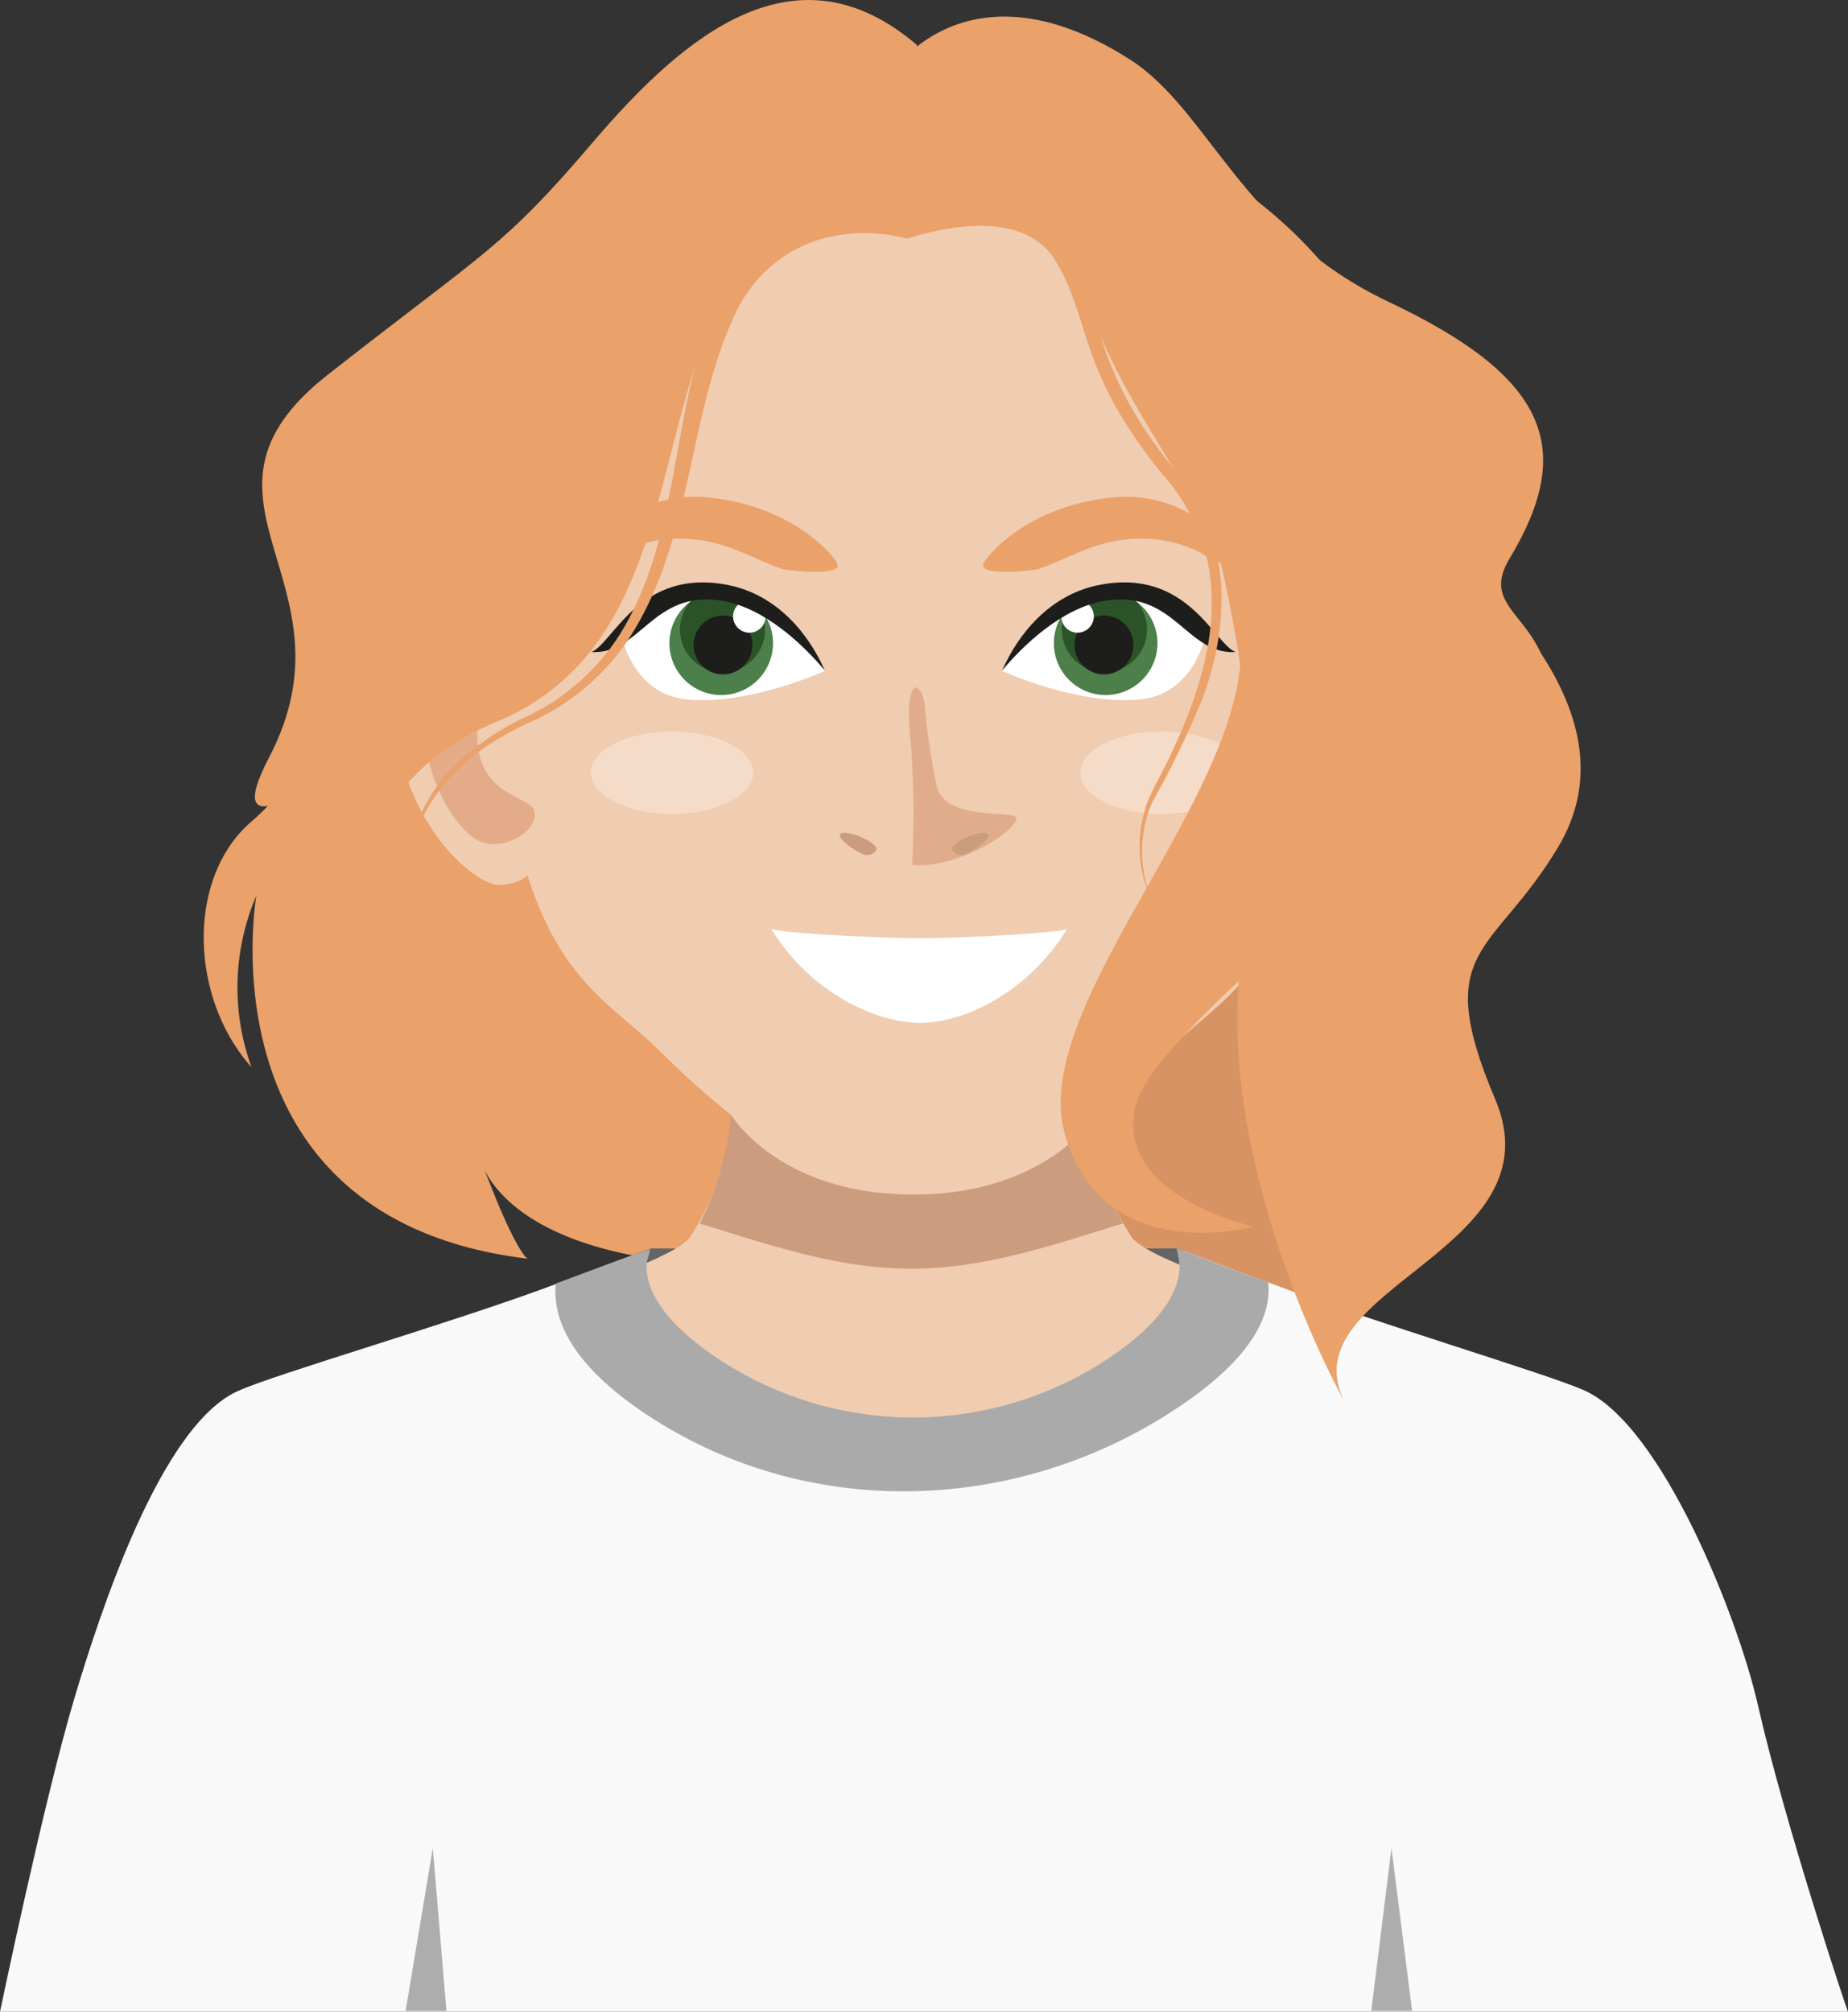 <svg id="Group_1125" data-name="Group 1125" xmlns="http://www.w3.org/2000/svg" xmlns:xlink="http://www.w3.org/1999/xlink" width="137.425" height="149.616" viewBox="0 0 137.425 149.616">
  <rect x="0" y="0" width="137.425" height="149.616" fill="#333333" stroke="none"/>
  <defs>
    <clipPath id="clip-path">
      <rect id="Rectangle_758" data-name="Rectangle 758" width="53.038" height="18.059" transform="translate(0 0)" fill="none"/>
    </clipPath>
  </defs>
  <path id="Path_463" data-name="Path 463" d="M292.074,167.589s8.911,7.181,6.1,15.668c-2.775,8.487-10.772,11.621-5.19,23.5s-5.19,14.885-5.19,14.885-26.016-1.828-22.85-29.378c3.2-27.55,16.68-28.366,16.68-28.366Z" transform="translate(-190.72 -123.179)" fill="#924644"/>
  <path id="Path_464" data-name="Path 464" d="M104.354,105.9s-9.923,9.63-9.27,18.9c.653,9.3-2.252,16.289-7.051,20.434s-4.6,13.057.033,18.247a17.326,17.326,0,0,1,.359-12.763s-4.244,24.057,20.173,27c0,0-.881-.359-3.493-7.377,0,0,1.338,6.692,16.256,7.769s22.425-19,15.375-40.542-21.054-27.354-21.054-27.354Z" transform="translate(-69.361 -84.112)" fill="#eaa16a"/>
  <path id="Path_465" data-name="Path 465" d="M292.074,163.089s8.911,7.181,6.1,15.668c-2.775,8.487-10.772,11.621-5.19,23.5s-5.19,14.885-5.19,14.885-26.016-1.828-22.85-29.378c3.2-27.55,16.68-28.366,16.68-28.366Z" transform="translate(-190.72 -120.148)" fill="#d89364"/>
  <path id="Path_466" data-name="Path 466" d="M178.625,350.824c-27.061,0-33.785-13.253-32.316-22.327,2.644-1.012,10.674-4.113,12.926-4.9h39.106c2.285.783,9.923,3.917,12.567,4.9,1.371,9.727-5.223,22.327-32.283,22.327" transform="translate(-110.859 -230.749)" fill="#636466"/>
  <path id="Path_468" data-name="Path 468" d="M180.651,292.7,194,295.834l13.449-2.905a19,19,0,0,0,3.036,9.009c.783,1.045,4.244,2.416,8.552,3.884.228,5.712-24.449,14.33-24.449,14.33s-25.755-8.618-25.494-14.33c4.309-1.436,7.769-2.84,8.552-3.884a19,19,0,0,0,3.036-9.009" transform="translate(-126.334 -209.936)" fill="#f0ccb0"/>
  <path id="Path_469" data-name="Path 469" d="M228.967,300.926c-4.733,1.436-10.087,3.362-15.734,3.362s-11-1.926-15.734-3.362a21.778,21.778,0,0,0,2.318-8.226l13.351,3.134,13.449-2.905a20.418,20.418,0,0,0,2.35,8" transform="translate(-145.468 -209.936)" fill="#cc9c7f"/>
  <path id="Path_470" data-name="Path 470" d="M219.039,332.6c-1.665-.555-3.232-1.11-4.537-1.632-.392,7.41-4.08,14.624-20.336,14.428-14.591-.2-20.565-6.137-20.075-14.591-1.4.588-3.134,1.208-4.994,1.828-.261,5.712,25.494,14.526,25.494,14.526S219.3,338.308,219.039,332.6Z" transform="translate(-126.334 -235.599)" fill="#cc9c7f"/>
  <path id="Path_467" data-name="Path 467" d="M168.8,357.787c-1.469-6.431-7.083-20.63-12.828-23.274-2.807-1.273-15.93-5.125-23.568-8.063-2.318-.783-4.407-1.665-6.333-2.35l.033,2.644.392,1.273c-.685,4.6-5.321,11.849-20.63,11.849-17.757,0-21.054-7.41-20.663-12.665-.261-.229.849-1.763.849-1.763v-1.306c-1.763.62-3.721,1.338-6.528,2.416-7.736,2.905-20.989,6.724-23.764,8-5.745,2.611-10.25,16.55-12.143,22.882C41.364,365,38.1,380.7,38.1,380.7H175.525C175.459,380.637,170.824,366.7,168.8,357.787Z" transform="translate(-38.1 -231.086)" fill="#f9f9f9"/>
  <path id="Path_471" data-name="Path 471" d="M130.5,472.31l2.024-12.11,1.012,12.11Z" transform="translate(-100.338 -322.76)" fill="#adadad" fill-rule="evenodd"/>
  <path id="Path_472" data-name="Path 472" d="M350.5,472.31,352,460.2l1.534,12.11Z" transform="translate(-248.525 -322.76)" fill="#adadad" fill-rule="evenodd"/>
  <path id="Path_474" data-name="Path 474" d="M159.045,75.522c4.994-5.06,10.446-8.422,24.188-8.422s19.194,3.362,24.188,8.422c4.864,4.929,6.267,13.775,6.267,22.458s.62,17.953-1.861,25.526c-2.513,7.573-6.235,9.27-9.695,12.633a58.4,58.4,0,0,1-5.321,4.766s-3.558,5.908-13.547,5.908c-10.021,0-13.547-5.908-13.547-5.908a64.655,64.655,0,0,1-5.321-4.766c-3.427-3.362-7.181-5.06-9.695-12.633s-1.861-16.843-1.861-25.526c-.033-8.683,1.338-17.529,6.2-22.458" transform="translate(-115.336 -57.977)" fill="#f0ccb0"/>
  <path id="Path_475" data-name="Path 475" d="M245.6,195.8c-.653.522-.424,2.938-.261,4.5a77.434,77.434,0,0,1,.065,8.683c2.775.359,7.345-2.089,7.769-3.427.1-.751-5.255.326-5.941-2.416a54.289,54.289,0,0,1-.914-6.2c-.229-1.24-.718-1.143-.718-1.143" transform="translate(-177.572 -144.663)" fill="#e1ac8b" fill-rule="evenodd"/>
  <path id="Path_476" data-name="Path 476" d="M224.866,251.486c2.873,0,10.054-.359,10.935-.686-2.938,4.766-7.7,6.985-10.935,6.985-3.2,0-8.128-2.187-11.066-6.985.881.326,8.193.686,11.066.686" transform="translate(-156.447 -181.713)" fill="#fff"/>
  <path id="Path_477" data-name="Path 477" d="M254.9,230.126c.065-.653,2.285-1.5,2.677-1.175.359.326-1.24,1.436-1.828,1.567a.817.817,0,0,1-.849-.392" transform="translate(-184.131 -166.947)" fill="#cc9c7f" fill-rule="evenodd"/>
  <path id="Path_478" data-name="Path 478" d="M232.17,230.126c-.065-.653-2.285-1.5-2.677-1.175-.359.326,1.24,1.436,1.828,1.567a.817.817,0,0,0,.849-.392" transform="translate(-166.983 -166.947)" fill="#cc9c7f" fill-rule="evenodd"/>
  <path id="Path_479" data-name="Path 479" d="M284.2,208.868c0-1.7,2.709-3.068,6.039-3.068s6.039,1.371,6.039,3.068-2.709,3.068-6.039,3.068-6.039-1.371-6.039-3.068" transform="translate(-203.867 -151.402)" fill="#f5dcc8"/>
  <path id="Path_480" data-name="Path 480" d="M172.7,208.868c0-1.7,2.709-3.068,6.039-3.068s6.039,1.371,6.039,3.068-2.709,3.068-6.039,3.068-6.039-1.371-6.039-3.068" transform="translate(-128.763 -151.402)" fill="#f5dcc8"/>
  <path id="Path_481" data-name="Path 481" d="M190.047,157.393c.163.881-3.721.424-4.08.326-2.089-.718-3.884-1.861-6.169-2.154a9.862,9.862,0,0,0-5.876.914,6.421,6.421,0,0,1-2.22.979c-.131,0-.261.033-.359-.033-.229-.163-.1-.49.033-.718a9.637,9.637,0,0,1,9.075-4.309c6.333.62,9.5,4.472,9.6,4.994" transform="translate(-127.765 -115.399)" fill="#eaa16a" fill-rule="evenodd"/>
  <path id="Path_482" data-name="Path 482" d="M262.09,157.393c-.163.881,3.721.424,4.08.326,2.089-.718,3.884-1.861,6.169-2.154a9.862,9.862,0,0,1,5.876.914,6.421,6.421,0,0,0,2.22.979c.131,0,.261.033.359-.033.229-.163.1-.49-.033-.718a9.636,9.636,0,0,0-9.075-4.309c-6.333.62-9.5,4.472-9.6,4.994" transform="translate(-188.971 -115.399)" fill="#eaa16a" fill-rule="evenodd"/>
  <path id="Path_483" data-name="Path 483" d="M194.679,180.886a9.628,9.628,0,0,0-9.107-5.386,8.587,8.587,0,0,0-6.072,2.546s.783,4.537,4.9,4.962c4.668.457,10.282-2.122,10.282-2.122" transform="translate(-133.344 -130.993)" fill="#fff" fill-rule="evenodd"/>
  <path id="Path_484" data-name="Path 484" d="M190.6,177.752a3.852,3.852,0,1,1,3.852,3.852,3.859,3.859,0,0,1-3.852-3.852" transform="translate(-140.82 -129.915)" fill="#4c7f49"/>
  <path id="Path_485" data-name="Path 485" d="M193,176.066a3.166,3.166,0,1,1,3.166,3.166A3.169,3.169,0,0,1,193,176.066" transform="translate(-142.437 -129.242)" fill="#2a5427"/>
  <path id="Path_486" data-name="Path 486" d="M196.1,181.587a2.187,2.187,0,1,1,2.187,2.187,2.187,2.187,0,0,1-2.187-2.187" transform="translate(-144.525 -133.62)" fill="#1d1d1b"/>
  <path id="Path_487" data-name="Path 487" d="M205.1,177.108a1.208,1.208,0,1,1,1.208,1.208,1.226,1.226,0,0,1-1.208-1.208" transform="translate(-150.587 -131.262)" fill="#fff"/>
  <path id="Path_488" data-name="Path 488" d="M190.166,178.383c-1.175-2.677-3.525-5.647-7.247-6.365-6.561-1.273-8.52,4.407-10.119,4.994,3.656.228,4.537-4.635,9.695-3.819,3.232.522,6.137,3.362,7.671,5.19" transform="translate(-128.831 -128.522)" fill="#1d1d1b"/>
  <path id="Path_489" data-name="Path 489" d="M266.4,180.886a9.628,9.628,0,0,1,9.107-5.386,8.587,8.587,0,0,1,6.071,2.546s-.783,4.537-4.9,4.962c-4.668.457-10.282-2.122-10.282-2.122" transform="translate(-191.877 -130.993)" fill="#fff" fill-rule="evenodd"/>
  <path id="Path_490" data-name="Path 490" d="M285.9,177.752a3.852,3.852,0,1,0-3.852,3.852,3.859,3.859,0,0,0,3.852-3.852" transform="translate(-199.826 -129.915)" fill="#4c7f49"/>
  <path id="Path_491" data-name="Path 491" d="M286.333,176.066a3.166,3.166,0,1,0-3.166,3.166,3.169,3.169,0,0,0,3.166-3.166" transform="translate(-201.038 -129.242)" fill="#2a5427"/>
  <path id="Path_492" data-name="Path 492" d="M287.274,181.587a2.187,2.187,0,1,0-2.187,2.187,2.187,2.187,0,0,0,2.187-2.187" transform="translate(-202.991 -133.62)" fill="#1d1d1b"/>
  <path id="Path_493" data-name="Path 493" d="M282.315,177.108a1.208,1.208,0,1,0-1.208,1.208,1.226,1.226,0,0,0,1.208-1.208" transform="translate(-200.971 -131.262)" fill="#fff"/>
  <path id="Path_494" data-name="Path 494" d="M266.4,178.383c1.175-2.677,3.525-5.647,7.247-6.365,6.561-1.273,8.52,4.407,10.119,4.994-3.656.228-4.537-4.635-9.695-3.819-3.232.522-6.137,3.362-7.671,5.19" transform="translate(-191.877 -128.522)" fill="#1d1d1b"/>
  <path id="Path_495" data-name="Path 495" d="M337.19,179.743c3.917-.457,6.463,4.8,4.668,10.968s-5.941,9.075-7.312,8.944c-1.338-.163-2.546-.555-2.546-2.22s.816-15.6.816-15.6.49-1.632,4.374-2.089" transform="translate(-236.064 -133.832)" fill="#f0ccb0" fill-rule="evenodd"/>
  <path id="Path_496" data-name="Path 496" d="M336.939,188.077c2.546.163,3.623,1.959,3.3,6.169-.261,3.623-2.709,7.834-4.8,7.965-2.122.163-3.754-1.5-3.3-2.546s4.211-1.045,4.211-5.582c0-3.3-4.211-.914-4.048-2.709.131-1.8,2.089-3.46,4.635-3.3" transform="translate(-236.107 -139.457)" fill="#e3ab88" fill-rule="evenodd"/>
  <path id="Path_497" data-name="Path 497" d="M133.258,179.743c-3.917-.457-6.463,4.8-4.668,10.968s5.941,9.075,7.312,8.944c1.338-.163,2.546-.555,2.546-2.22s-.816-15.6-.816-15.6-.457-1.632-4.374-2.089" transform="translate(-98.657 -133.832)" fill="#f0ccb0" fill-rule="evenodd"/>
  <path id="Path_498" data-name="Path 498" d="M138.08,188.077c-2.546.163-3.623,1.959-3.3,6.169.261,3.623,2.709,7.834,4.8,7.965,2.122.163,3.754-1.5,3.3-2.546s-4.211-1.045-4.211-5.582c0-3.3,4.211-.914,4.048-2.709-.1-1.8-2.056-3.46-4.635-3.3" transform="translate(-103.185 -139.457)" fill="#e3ab88" fill-rule="evenodd"/>
  <g id="Group_400" data-name="Group 400" transform="translate(60.911 1.234)">
    <path id="Path_499" data-name="Path 499" d="M226.463,64.533s11.36-4.864,20.3-.326,14.787,22.686,23.046,29.8,14.689,15.6,9.858,23.7-9.5,7.41-4.7,18.737c4.831,11.327-15.342,14.036-11.229,22.458,0,0-10.446-18.574-7.377-34.764,3.1-16.191-5.517-54.741-19.259-53.436l-12.4-.653Z" transform="translate(-224.7 -55.959)" fill="#eaa16a"/>
    <path id="Path_500" data-name="Path 500" d="M240.186,46.97s5.615-8.487,17.594-.849c5.876,3.754,8.389,12.894,19.226,18.019,11.882,5.614,13.938,10.9,9.009,19.1-3.068,5.092,6.365,4.08,1.7,16.713-3.623,9.858-35.123-43.9-35.123-43.9L239.5,54.413Z" transform="translate(-234.669 -42.934)" fill="#eaa16a"/>
  </g>
  <g id="Group_403" data-name="Group 403" transform="translate(18.956)">
    <path id="Path_501" data-name="Path 501" d="M148.828,84.333s-9.695-4.341-14.363,6.006c-4.668,10.315-3.656,24.939-16.191,30.162-14.2,5.908-8.944,19.814-8.944,19.814s-9.336-6.985-6.463-13.645,16.517-15.668,19.39-28.3C125.129,85.671,139.851,73.691,148.828,84.333Z" transform="translate(-100.312 -66.821)" fill="#eaa16a"/>
    <g id="Group_401" data-name="Group 401" transform="translate(11.095 15.264)">
      <path id="Path_502" data-name="Path 502" d="M167.582,88.39c-5.19-1.306-10.348.522-12.763,5.517-3.623,7.638-3.166,17.1-8.063,24.417a17.147,17.147,0,0,1-7.247,6.039,21.537,21.537,0,0,0-4.015,2.35,13.481,13.481,0,0,0-3.166,3.362c-2.644,3.95-2.513,9.173-.783,13.481-2.579-6.006-1.665-12.992,3.689-17.137a19.809,19.809,0,0,1,4.048-2.481,16.711,16.711,0,0,0,6.855-6.006c4.243-6.724,3.884-14.983,6.365-22.425a16.293,16.293,0,0,1,2.122-4.439c2.644-3.982,7.638-5.647,12.274-5.027a9.988,9.988,0,0,1,1.306.228c-.033,0-.62,2.122-.62,2.122Z" transform="translate(-130.161 -85.913)" fill="#eaa16a"/>
    </g>
    <path id="Path_503" data-name="Path 503" d="M145.405,42.5l-.718,14.2s-18.671-8.324-25.494,25.3c0,0-28.823,26.6-21.968,13.481S89.75,76.315,101.6,67.012s12.926-9.336,19.749-17.333S136.429,34.826,145.405,42.5Z" transform="translate(-96.171 -39.152)" fill="#eaa16a"/>
    <path id="Path_504" data-name="Path 504" d="M235.567,71.884s9.989-5.158,13.22,4.5,9.695,15.146,11.425,24.253c2.122,11.425-15.8,28.105-12.926,38.094s14.036,6.855,14.036,6.855-10.25-2.187-8.813-8.846,26.7-23.111,25.983-31.435-2.024-4.537-5.615-19.194-20.7-27.452-37.571-22.132C225.677,56.019,235.567,71.884,235.567,71.884Z" transform="translate(-187.051 -54.372)" fill="#eaa16a"/>
    <g id="Group_402" data-name="Group 402" transform="translate(48.157 15.733)">
      <path id="Path_505" data-name="Path 505" d="M243.7,88.378c3.264-1.012,7.247-1.73,10.38.1,1.861,1.142,2.742,3.395,3.46,5.321.457,1.306.816,2.611,1.24,3.884a27.631,27.631,0,0,0,3.754,7.051c.783,1.11,1.7,2.122,2.481,3.264,3.264,4.668,2.872,10.935.816,15.995a69.4,69.4,0,0,1-3.591,7.345,9.275,9.275,0,0,0,.294,7.834,9.44,9.44,0,0,1-.588-7.965c.522-1.273,1.24-2.416,1.8-3.689,2.252-4.766,3.95-10.315,2.285-15.505a14.822,14.822,0,0,0-2.97-5.092,36.284,36.284,0,0,1-3.525-5.092,26.441,26.441,0,0,1-1.73-3.787c-.914-2.546-1.469-5.19-2.97-7.41-2.383-3.166-7.442-2.318-10.772-1.273l-.359-.979Z" transform="translate(-243.7 -87.35)" fill="#eaa16a"/>
    </g>
  </g>
  <g id="Group_1156" data-name="Group 1156" transform="translate(41.3 92.851)">
    <g id="Group_1155" data-name="Group 1155" clip-path="url(#clip-path)">
      <path id="Path_2098" data-name="Path 2098" d="M53.009,2.513C50.561,1.7,48.243.713,46.187,0a7.956,7.956,0,0,1,.229,1.273c0,2.326-1.935,4.514-4.6,6.424a26.226,26.226,0,0,1-30.438,0c-2.662-1.91-4.6-4.1-4.6-6.426,0-.392.229-.849.261-1.24C5.183.686,3,1.5.026,2.612c-.326,3.623,2.5,6.833,6.411,9.5,11.835,8.075,27.437,7.78,39.454-.02,4.291-2.785,7.486-6.072,7.118-9.582" fill="#aaa"/>
    </g>
  </g>
</svg>

